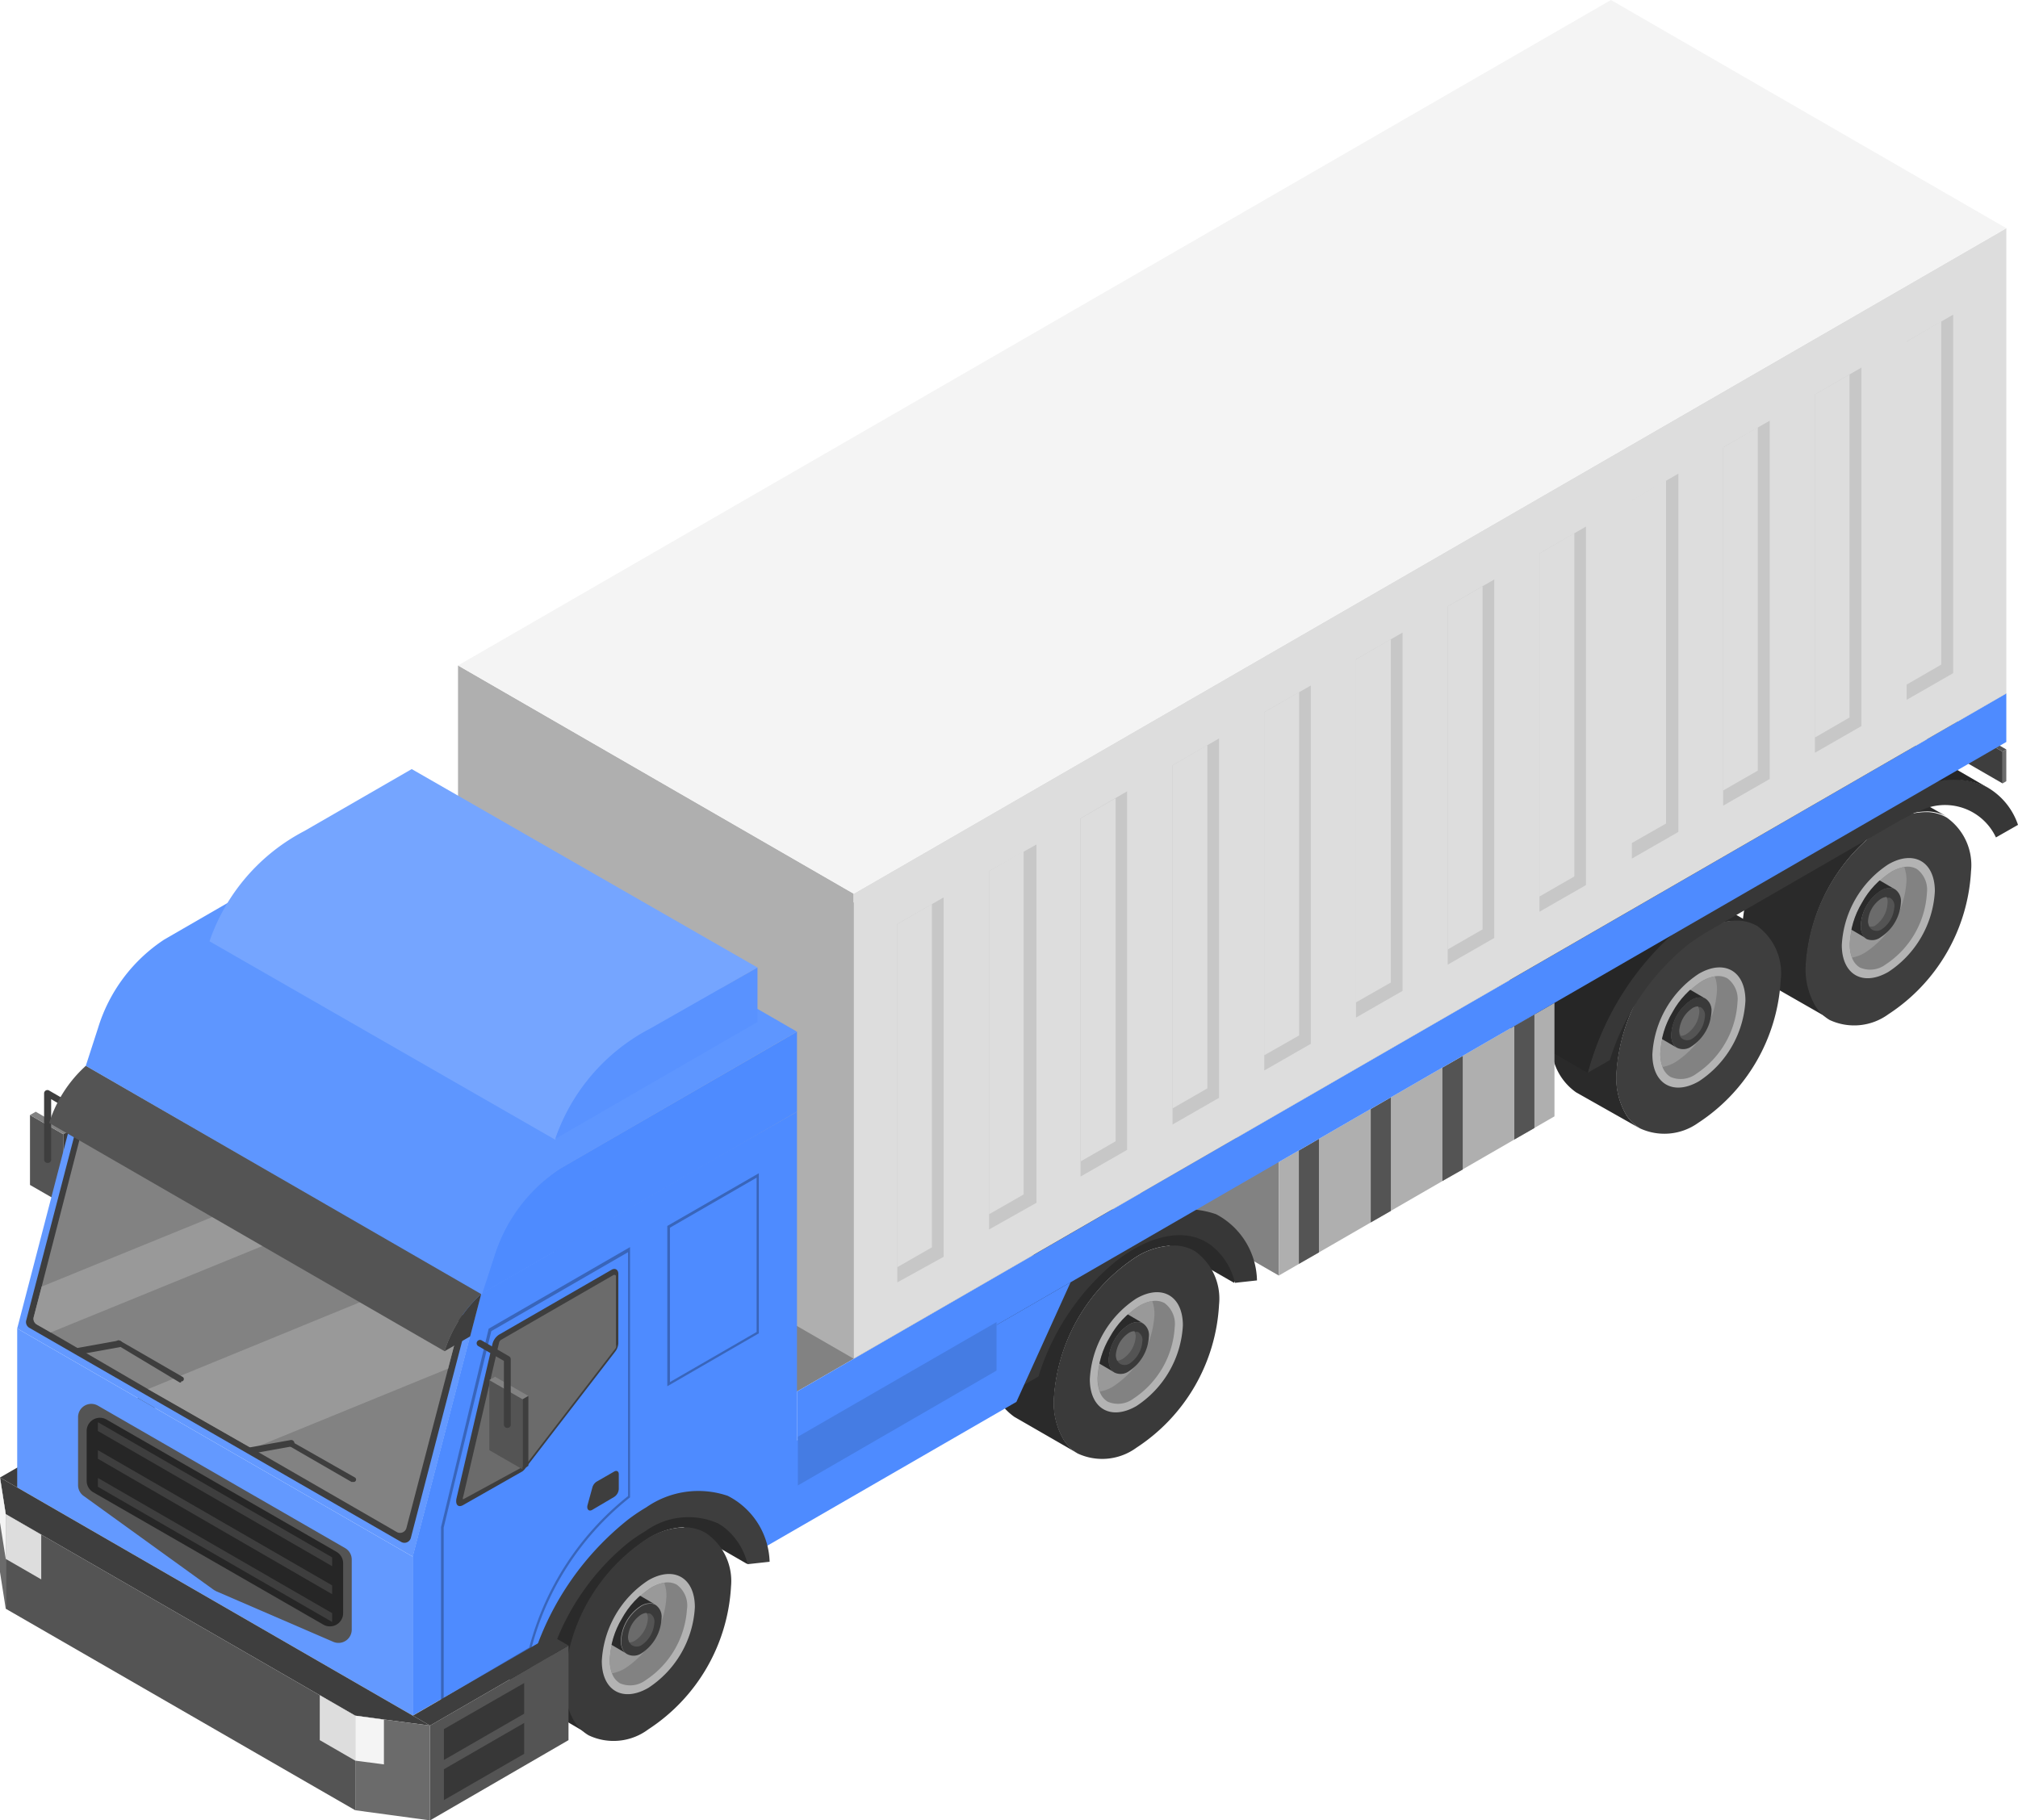 <svg xmlns="http://www.w3.org/2000/svg" xmlns:xlink="http://www.w3.org/1999/xlink" viewBox="0 0 91.51 82.56"><defs><style>.cls-1{fill:none;}.cls-2{fill:#828282;}.cls-3{fill:#3e3e3e;}.cls-4{fill:#6b6b6b;}.cls-5{fill:#545454;}.cls-6{fill:#2a2a2a;}.cls-7{fill:#b3b3b3;}.cls-8{fill:#999;}.cls-9{clip-path:url(#clip-path);}.cls-10{fill:#3a3a3a;}.cls-11{clip-path:url(#clip-path-2);}.cls-12{fill:#373737;}.cls-13{fill:#262626;}.cls-14{fill:#afafaf;}.cls-15{clip-path:url(#clip-path-3);}.cls-16{clip-path:url(#clip-path-4);}.cls-17{fill:#4e8bff;}.cls-18{fill:#ddd;}.cls-19{fill:#c7c7c7;}.cls-20{fill:#f4f4f4;}.cls-21{fill:#3965ba;}.cls-22{fill:#6399ff;}.cls-23{fill:#5e96ff;}.cls-24{fill:#75a5ff;}.cls-25{fill:#5992ff;}.cls-26{fill:#457ce3;}</style><clipPath id="clip-path"><path class="cls-1" d="M84.43,40.95a3.81,3.81,0,0,0-.55,1.84,1,1,0,0,0,1.63.94,4.18,4.18,0,0,0,1.87-3.25,1,1,0,0,0-1.63-.94A3.81,3.81,0,0,0,84.43,40.95Z"/></clipPath><clipPath id="clip-path-2"><path class="cls-1" d="M75.84,45.91a3.81,3.81,0,0,0-.55,1.84,1,1,0,0,0,1.63.94,4.18,4.18,0,0,0,1.87-3.25,1,1,0,0,0-1.63-.94A3.81,3.81,0,0,0,75.84,45.91Z"/></clipPath><clipPath id="clip-path-3"><path class="cls-1" d="M50.33,60.64a3.81,3.81,0,0,0-.55,1.84,1,1,0,0,0,1.63.94,4.18,4.18,0,0,0,1.87-3.25,1,1,0,0,0-1.63-.94A3.81,3.81,0,0,0,50.33,60.64Z"/></clipPath><clipPath id="clip-path-4"><path class="cls-1" d="M28.2,73.41a3.81,3.81,0,0,0-.55,1.84,1,1,0,0,0,1.63.94A4.18,4.18,0,0,0,31.15,73,1,1,0,0,0,29.52,72,3.81,3.81,0,0,0,28.2,73.41Z"/></clipPath></defs><title>i3</title><g id="Слой_2" data-name="Слой 2"><g id="Layer_2" data-name="Layer 2"><polygon class="cls-2" points="36.14 63.11 90.98 31.45 73.05 21.1 18.2 52.77 36.14 63.11"/><polygon class="cls-3" points="72.88 25.18 90.81 35.53 90.81 34.09 72.88 23.74 72.88 25.18"/><polygon class="cls-4" points="90.81 35.53 90.98 35.43 90.98 33.99 90.81 34.09 90.81 35.53"/><polygon class="cls-5" points="90.98 33.99 90.81 34.09 72.88 23.74 73.05 23.64 90.98 33.99"/><polygon class="cls-5" points="1.36 53.74 2.87 54.61 2.87 51.44 1.36 50.57 1.36 53.74"/><polygon class="cls-2" points="1.36 50.57 1.62 50.42 3.13 51.29 2.87 51.44 1.36 50.57"/><polygon class="cls-3" points="2.87 54.61 3.13 54.46 3.13 51.29 2.87 51.44 2.87 54.61"/><path class="cls-3" d="M2.15,52.74A.15.15,0,0,1,2,52.59v-3a.15.15,0,0,1,.23-.13l1.24.72a.15.15,0,0,1-.15.26l-1-.59v2.72A.15.15,0,0,1,2.15,52.74Z"/><polygon class="cls-3" points="0.78 67.46 7.07 63.83 6.29 63.38 0 67.01 0.78 67.46"/><path class="cls-6" d="M83,46.23a1.91,1.91,0,0,1-.64-.62,3.3,3.3,0,0,1-.45-1.81,8.28,8.28,0,0,1,3.75-6.49,3.29,3.29,0,0,1,1.79-.51,1.89,1.89,0,0,1,.86.25L85.4,35.39a2.63,2.63,0,0,0-2.65.26A8.28,8.28,0,0,0,79,42.14a2.63,2.63,0,0,0,1.1,2.43Z"/><path class="cls-3" d="M85.63,46a8.28,8.28,0,0,0,3.75-6.49,2.64,2.64,0,0,0-1.1-2.43,1.89,1.89,0,0,0-.86-.25,3.29,3.29,0,0,0-1.79.51,8.28,8.28,0,0,0-3.75,6.49,3.3,3.3,0,0,0,.45,1.81,1.91,1.91,0,0,0,.64.62A2.63,2.63,0,0,0,85.63,46Z"/><path class="cls-7" d="M87.74,40.42c0-1.34-.95-1.89-2.11-1.22a4.67,4.67,0,0,0-2.11,3.66c0,1.34.95,1.89,2.11,1.22A4.67,4.67,0,0,0,87.74,40.42Z"/><path class="cls-2" d="M86.92,39.41a.86.86,0,0,0-.57-.09,1.78,1.78,0,0,0-.6.23,4.19,4.19,0,0,0-1.87,3.25,1.78,1.78,0,0,0,.1.63.86.86,0,0,0,.36.45,1.17,1.17,0,0,0,1.17-.14,4.17,4.17,0,0,0,1.87-3.25A1.17,1.17,0,0,0,86.92,39.41Z"/><path class="cls-8" d="M86.35,39.32a1.78,1.78,0,0,0-.6.23,4.19,4.19,0,0,0-1.87,3.25,1.78,1.78,0,0,0,.1.63,1.7,1.7,0,0,0,.6-.23A4.17,4.17,0,0,0,86.45,40,1.71,1.71,0,0,0,86.35,39.32Z"/><g class="cls-9"><path class="cls-6" d="M84.65,42.57a.47.47,0,0,1-.16-.15.81.81,0,0,1-.11-.44,2,2,0,0,1,.91-1.58.8.8,0,0,1,.44-.12.46.46,0,0,1,.21.06l-.7-.41a.64.64,0,0,0-.65.06,2,2,0,0,0-.91,1.58.64.64,0,0,0,.27.59Z"/><path class="cls-10" d="M85.29,42.5a2,2,0,0,0,.91-1.58.64.64,0,0,0-.27-.59.46.46,0,0,0-.21-.06.8.8,0,0,0-.44.12A2,2,0,0,0,84.38,42a.81.81,0,0,0,.11.44.47.47,0,0,0,.16.15A.64.64,0,0,0,85.29,42.5Z"/><path class="cls-5" d="M85.71,40.72a.3.3,0,0,0-.14,0h0a.55.55,0,0,0-.25.08,1.32,1.32,0,0,0-.59,1,.53.53,0,0,0,.06.26v0a.32.32,0,0,0,.1.1.42.42,0,0,0,.42,0,1.32,1.32,0,0,0,.59-1A.42.42,0,0,0,85.71,40.72Z"/><path class="cls-4" d="M85.55,40.68a.55.55,0,0,0-.25.08,1.32,1.32,0,0,0-.59,1,.53.53,0,0,0,.06.26A.54.54,0,0,0,85,42a1.31,1.31,0,0,0,.59-1A.54.54,0,0,0,85.55,40.68Z"/></g><path class="cls-6" d="M74.39,51.19a1.92,1.92,0,0,1-.64-.62,3.3,3.3,0,0,1-.45-1.81A8.28,8.28,0,0,1,77,42.28a3.29,3.29,0,0,1,1.79-.51,1.89,1.89,0,0,1,.86.25l-2.88-1.66a2.63,2.63,0,0,0-2.65.26,8.28,8.28,0,0,0-3.75,6.49,2.63,2.63,0,0,0,1.1,2.43Z"/><path class="cls-3" d="M77,50.93a8.28,8.28,0,0,0,3.75-6.49A2.64,2.64,0,0,0,79.69,42a1.89,1.89,0,0,0-.86-.25,3.29,3.29,0,0,0-1.79.51,8.28,8.28,0,0,0-3.75,6.49,3.3,3.3,0,0,0,.45,1.81,1.92,1.92,0,0,0,.64.62A2.63,2.63,0,0,0,77,50.93Z"/><path class="cls-7" d="M79.15,45.38c0-1.34-.95-1.89-2.11-1.22a4.67,4.67,0,0,0-2.11,3.66c0,1.34.95,1.89,2.11,1.22A4.67,4.67,0,0,0,79.15,45.38Z"/><path class="cls-2" d="M78.33,44.37a.86.86,0,0,0-.57-.09,1.78,1.78,0,0,0-.6.23,4.19,4.19,0,0,0-1.87,3.25,1.78,1.78,0,0,0,.1.63.86.86,0,0,0,.36.45,1.17,1.17,0,0,0,1.17-.14,4.17,4.17,0,0,0,1.87-3.25A1.17,1.17,0,0,0,78.33,44.37Z"/><path class="cls-8" d="M77.76,44.28a1.78,1.78,0,0,0-.6.23,4.19,4.19,0,0,0-1.87,3.25,1.78,1.78,0,0,0,.1.63,1.71,1.71,0,0,0,.6-.23,4.17,4.17,0,0,0,1.87-3.25A1.71,1.71,0,0,0,77.76,44.28Z"/><g class="cls-11"><path class="cls-6" d="M76.06,47.53a.47.47,0,0,1-.16-.15.81.81,0,0,1-.11-.44,2,2,0,0,1,.91-1.58.8.8,0,0,1,.44-.12.46.46,0,0,1,.21.06l-.7-.41a.64.64,0,0,0-.65.06,2,2,0,0,0-.91,1.58.64.64,0,0,0,.27.59Z"/><path class="cls-10" d="M76.7,47.46a2,2,0,0,0,.91-1.58.64.64,0,0,0-.27-.59.46.46,0,0,0-.21-.06.8.8,0,0,0-.44.12,2,2,0,0,0-.91,1.58.81.81,0,0,0,.11.44.47.47,0,0,0,.16.15A.64.64,0,0,0,76.7,47.46Z"/><path class="cls-5" d="M77.12,45.68a.3.3,0,0,0-.14,0h0a.55.55,0,0,0-.25.08,1.32,1.32,0,0,0-.59,1,.53.53,0,0,0,.06.26v0a.32.32,0,0,0,.1.1.42.42,0,0,0,.42,0,1.32,1.32,0,0,0,.59-1A.42.42,0,0,0,77.12,45.68Z"/><path class="cls-4" d="M77,45.64a.55.55,0,0,0-.25.08,1.32,1.32,0,0,0-.59,1,.53.53,0,0,0,.06.26.54.54,0,0,0,.25-.08,1.31,1.31,0,0,0,.59-1A.54.54,0,0,0,77,45.64Z"/></g><path class="cls-12" d="M91.51,37.41l-1,.57A2.55,2.55,0,0,0,87,36.81c-.14,0-.34.15-.51.23l-.31.16-8.85,5.11s-.56.35-.82.56A10.89,10.89,0,0,0,73,48.08l-1,.57a13,13,0,0,1,4.49-6.87c.27-.2.82-.54.82-.54l8.85-5.11s.56-.3.82-.41a3.52,3.52,0,0,1,3.16,0A3.11,3.11,0,0,1,91.51,37.41Z"/><path class="cls-13" d="M90.17,35.74a3.52,3.52,0,0,0-3.16,0c-.27.11-.82.41-.82.41l-8.85,5.11s-.56.35-.82.54A13,13,0,0,0,72,48.66l-4.16-2.4a13,13,0,0,1,4.49-6.87c.27-.2.82-.54.82-.54L82,33.72s.56-.3.82-.41a3.52,3.52,0,0,1,3.16,0Z"/><polygon class="cls-2" points="51.73 54.24 57.99 57.85 57.99 52.7 51.73 49.09 51.73 54.24"/><polygon class="cls-6" points="55.96 58.18 51.79 55.78 55.15 55.66 56.37 57.32 55.96 58.18"/><polygon class="cls-6" points="33.88 70.93 29.71 68.52 33.07 68.41 34.29 70.06 33.88 70.93"/><polygon class="cls-14" points="70.49 50.63 57.99 57.85 57.99 52.7 70.49 45.48 70.49 50.63"/><polygon class="cls-5" points="59.81 51.65 58.9 52.18 58.9 57.32 59.81 56.8 59.81 51.65"/><polygon class="cls-5" points="63.07 49.77 62.16 50.3 62.16 55.44 63.07 54.92 63.07 49.77"/><polygon class="cls-5" points="66.33 47.89 65.41 48.42 65.41 53.56 66.33 53.04 66.33 47.89"/><polygon class="cls-5" points="69.58 46.01 68.67 46.53 68.67 51.68 69.58 51.16 69.58 46.01"/><path class="cls-6" d="M48.88,65.92a1.92,1.92,0,0,1-.64-.62,3.3,3.3,0,0,1-.45-1.81A8.28,8.28,0,0,1,51.53,57a3.29,3.29,0,0,1,1.79-.51,1.89,1.89,0,0,1,.86.25L51.3,55.08a2.63,2.63,0,0,0-2.65.26,8.28,8.28,0,0,0-3.75,6.49A2.63,2.63,0,0,0,46,64.26Z"/><path class="cls-10" d="M51.53,65.66a8.28,8.28,0,0,0,3.75-6.49,2.64,2.64,0,0,0-1.1-2.43,1.89,1.89,0,0,0-.86-.25,3.29,3.29,0,0,0-1.79.51,8.28,8.28,0,0,0-3.75,6.49,3.3,3.3,0,0,0,.45,1.81,1.92,1.92,0,0,0,.64.62A2.63,2.63,0,0,0,51.53,65.66Z"/><path class="cls-7" d="M53.64,60.11c0-1.34-.95-1.89-2.11-1.22a4.67,4.67,0,0,0-2.11,3.66c0,1.34.95,1.89,2.11,1.22A4.67,4.67,0,0,0,53.64,60.11Z"/><path class="cls-2" d="M52.81,59.1a.86.86,0,0,0-.57-.09,1.78,1.78,0,0,0-.6.23,4.19,4.19,0,0,0-1.87,3.25,1.78,1.78,0,0,0,.1.63.86.86,0,0,0,.36.45,1.17,1.17,0,0,0,1.17-.14,4.17,4.17,0,0,0,1.87-3.25A1.17,1.17,0,0,0,52.81,59.1Z"/><path class="cls-8" d="M52.25,59a1.78,1.78,0,0,0-.6.23,4.19,4.19,0,0,0-1.87,3.25,1.78,1.78,0,0,0,.1.63,1.71,1.71,0,0,0,.6-.23,4.17,4.17,0,0,0,1.87-3.25A1.71,1.71,0,0,0,52.25,59Z"/><g class="cls-15"><path class="cls-6" d="M50.55,62.25a.47.47,0,0,1-.16-.15.81.81,0,0,1-.11-.44,2,2,0,0,1,.91-1.58.8.8,0,0,1,.44-.12.46.46,0,0,1,.21.06l-.7-.41a.64.64,0,0,0-.65.06,2,2,0,0,0-.91,1.58.64.64,0,0,0,.27.59Z"/><path class="cls-10" d="M51.19,62.19a2,2,0,0,0,.91-1.58.64.64,0,0,0-.27-.59.46.46,0,0,0-.21-.06.8.8,0,0,0-.44.12,2,2,0,0,0-.91,1.58.81.81,0,0,0,.11.44.47.47,0,0,0,.16.15A.64.64,0,0,0,51.19,62.19Z"/><path class="cls-5" d="M51.61,60.41a.3.3,0,0,0-.14,0h0a.55.55,0,0,0-.25.08,1.32,1.32,0,0,0-.59,1,.53.53,0,0,0,.06.26v0a.32.32,0,0,0,.1.1.42.42,0,0,0,.42,0,1.32,1.32,0,0,0,.59-1A.42.42,0,0,0,51.61,60.41Z"/><path class="cls-4" d="M51.44,60.37a.55.55,0,0,0-.25.08,1.32,1.32,0,0,0-.59,1,.53.53,0,0,0,.06.26.54.54,0,0,0,.25-.08,1.31,1.31,0,0,0,.59-1A.54.54,0,0,0,51.44,60.37Z"/></g><path class="cls-12" d="M46.09,63l1-.57a10.93,10.93,0,0,1,3.49-5.21,7.18,7.18,0,0,1,.82-.56c1.52-.88,2.87-.83,3.73,0A3,3,0,0,1,56,58.18h0l1-.11a3.47,3.47,0,0,0-1.85-3,4.13,4.13,0,0,0-3.73.52,8.39,8.39,0,0,0-.82.55A13,13,0,0,0,46.09,63Z"/><path class="cls-6" d="M26.75,78.69a1.92,1.92,0,0,1-.64-.62,3.3,3.3,0,0,1-.45-1.81,8.28,8.28,0,0,1,3.75-6.49,3.29,3.29,0,0,1,1.79-.51,1.89,1.89,0,0,1,.86.25l-2.88-1.66a2.63,2.63,0,0,0-2.65.26,8.28,8.28,0,0,0-3.75,6.49A2.63,2.63,0,0,0,23.87,77Z"/><path class="cls-10" d="M29.4,78.43a8.28,8.28,0,0,0,3.75-6.49A2.63,2.63,0,0,0,32,69.52a1.89,1.89,0,0,0-.86-.25,3.29,3.29,0,0,0-1.79.51,8.28,8.28,0,0,0-3.75,6.49,3.3,3.3,0,0,0,.45,1.81,1.92,1.92,0,0,0,.64.62A2.63,2.63,0,0,0,29.4,78.43Z"/><path class="cls-7" d="M31.51,72.89c0-1.34-.95-1.89-2.11-1.22a4.67,4.67,0,0,0-2.11,3.66c0,1.34.95,1.89,2.11,1.22A4.67,4.67,0,0,0,31.51,72.89Z"/><path class="cls-2" d="M30.69,71.87a.86.86,0,0,0-.57-.09,1.78,1.78,0,0,0-.6.23,4.19,4.19,0,0,0-1.87,3.25,1.78,1.78,0,0,0,.1.63.86.86,0,0,0,.36.45,1.17,1.17,0,0,0,1.17-.14A4.17,4.17,0,0,0,31.15,73,1.17,1.17,0,0,0,30.69,71.87Z"/><path class="cls-8" d="M30.12,71.78a1.78,1.78,0,0,0-.6.23,4.19,4.19,0,0,0-1.87,3.25,1.78,1.78,0,0,0,.1.63,1.71,1.71,0,0,0,.6-.23,4.17,4.17,0,0,0,1.87-3.25A1.71,1.71,0,0,0,30.12,71.78Z"/><g class="cls-16"><path class="cls-6" d="M28.42,75a.47.47,0,0,1-.16-.15.8.8,0,0,1-.11-.44,2,2,0,0,1,.91-1.58.8.8,0,0,1,.44-.12.46.46,0,0,1,.21.06l-.7-.41a.64.64,0,0,0-.65.06A2,2,0,0,0,27.45,74a.64.64,0,0,0,.27.59Z"/><path class="cls-10" d="M29.06,75A2,2,0,0,0,30,73.38a.64.64,0,0,0-.27-.59.46.46,0,0,0-.21-.06.8.8,0,0,0-.44.12,2,2,0,0,0-.91,1.58.8.8,0,0,0,.11.44.47.47,0,0,0,.16.15A.64.64,0,0,0,29.06,75Z"/><path class="cls-5" d="M29.48,73.18a.29.29,0,0,0-.14,0h0a.55.55,0,0,0-.25.08,1.32,1.32,0,0,0-.59,1,.53.53,0,0,0,.06.26v0a.32.32,0,0,0,.1.1.42.42,0,0,0,.42,0,1.32,1.32,0,0,0,.59-1A.42.42,0,0,0,29.48,73.18Z"/><path class="cls-4" d="M29.32,73.15a.55.55,0,0,0-.25.08,1.32,1.32,0,0,0-.59,1,.53.53,0,0,0,.06.26.54.54,0,0,0,.25-.08,1.31,1.31,0,0,0,.59-1A.55.55,0,0,0,29.32,73.15Z"/></g><polygon class="cls-17" points="46.09 63.58 33.88 70.63 33.05 67.1 48.55 58.15 46.09 63.58"/><polygon class="cls-17" points="90.98 31.45 36.14 63.11 36.14 65.32 90.98 33.65 90.98 31.45"/><polygon class="cls-14" points="38.71 40.53 38.71 61.62 20.77 51.27 20.77 30.18 38.71 40.53"/><polygon class="cls-18" points="38.71 61.62 90.98 31.45 90.98 10.35 38.71 40.53 38.71 61.62"/><path class="cls-19" d="M40.69,41.91V58.16L42.79,57V40.7Z"/><polygon class="cls-18" points="40.69 41.91 40.69 57.47 42.26 56.57 42.26 41 40.69 41.91"/><path class="cls-19" d="M44.85,39.51V55.76L47,54.55V38.3Z"/><polygon class="cls-18" points="44.85 39.51 44.85 55.07 46.42 54.17 46.42 38.6 44.85 39.51"/><path class="cls-19" d="M49,37.11V53.36l2.11-1.21V35.89Z"/><polygon class="cls-18" points="49.01 37.11 49.01 52.67 50.59 51.76 50.59 36.2 49.01 37.11"/><path class="cls-19" d="M53.17,34.71V51l2.11-1.21V33.49Z"/><polygon class="cls-18" points="53.17 34.71 53.17 50.27 54.75 49.36 54.75 33.79 53.17 34.71"/><path class="cls-19" d="M57.33,32.3V48.55l2.11-1.21V31.09Z"/><polygon class="cls-18" points="57.33 32.3 57.33 47.86 58.91 46.96 58.91 31.39 57.33 32.3"/><path class="cls-19" d="M61.49,29.9V46.15l2.11-1.21V28.69Z"/><polygon class="cls-18" points="61.49 29.9 61.49 45.46 63.07 44.56 63.07 28.99 61.49 29.9"/><path class="cls-19" d="M65.65,27.5V43.75l2.11-1.21V26.28Z"/><polygon class="cls-18" points="65.65 27.5 65.65 43.06 67.23 42.15 67.23 26.59 65.65 27.5"/><path class="cls-19" d="M69.81,25.1V41.35l2.11-1.21V23.88Z"/><polygon class="cls-18" points="69.81 25.1 69.81 40.66 71.39 39.75 71.39 24.18 69.81 25.1"/><path class="cls-19" d="M74,22.7V38.94l2.11-1.21V21.48Z"/><polygon class="cls-18" points="73.97 22.7 73.97 38.25 75.55 37.35 75.55 21.78 73.97 22.7"/><path class="cls-19" d="M78.14,20.29V36.54l2.11-1.21V19.08Z"/><polygon class="cls-18" points="78.14 20.29 78.14 35.85 79.71 34.95 79.71 19.38 78.14 20.29"/><path class="cls-19" d="M82.3,17.89V34.14l2.11-1.21V16.67Z"/><polygon class="cls-18" points="82.3 17.89 82.3 33.45 83.87 32.54 83.87 16.98 82.3 17.89"/><path class="cls-19" d="M86.46,15.49V31.74l2.11-1.21V14.27Z"/><polygon class="cls-18" points="86.46 15.49 86.46 31.05 88.03 30.14 88.03 14.57 86.46 15.49"/><polygon class="cls-20" points="38.71 40.53 90.98 10.35 73.05 0 20.77 30.18 38.71 40.53"/><path class="cls-17" d="M36.14,50.42V67L33,68.79a4.19,4.19,0,0,0-3.73.35,7.11,7.11,0,0,0-.82.56A10.91,10.91,0,0,0,25,74.76H24l-5.29,3.05V70.59l2.6-10,.5-1.92L33,52.21Z"/><path class="cls-3" d="M23.69,66.73,21,68.26c-.21.12-.36,0-.3-.3l1.63-7a.7.7,0,0,1,.3-.43l5.1-2.94c.17-.1.31,0,.31.18v3.15a.68.68,0,0,1-.15.39l-4.08,5.3A.58.58,0,0,1,23.69,66.73Z"/><path class="cls-4" d="M21,68S21,68,21,68a.1.1,0,0,1,0-.1l1.63-7a.23.23,0,0,1,.1-.14l5.1-2.94c.06,0,.1,0,.1.06V61a.22.22,0,0,1,0,.13l-4.08,5.3-.06.05Z"/><path class="cls-3" d="M26.85,68.48l1-.59a.46.46,0,0,0,.21-.36v-.67c0-.13-.09-.19-.21-.12l-.8.46a.46.46,0,0,0-.19.27l-.22.8C26.6,68.45,26.7,68.56,26.85,68.48Z"/><path class="cls-21" d="M20,77.16v-7.9l2.16-9h0l6.41-3.7V67.91l0,0a12.88,12.88,0,0,0-4.47,6.84v0Zm.12-7.88V77L24,74.72a13,13,0,0,1,4.48-6.87V56.79l-6.2,3.58Z"/><path class="cls-3" d="M34.9,70.83l-1,.11h0A3,3,0,0,0,33,69.41a2.25,2.25,0,0,0-.44-.32,3.32,3.32,0,0,0-3.29.35,7.18,7.18,0,0,0-.82.56A10.91,10.91,0,0,0,25,75.06l0,.15-1,.57c.06-.24.13-.48.21-.72a13,13,0,0,1,4.28-6.15,8.38,8.38,0,0,1,.82-.55A4.13,4.13,0,0,1,33,67.84,3.47,3.47,0,0,1,34.9,70.83Z"/><path class="cls-17" d="M36.14,46.79v3.63L21.82,58.69,22.38,57a7.38,7.38,0,0,1,3-4Z"/><polygon class="cls-5" points="19.5 78.26 19.5 82.56 25.78 78.92 25.78 74.63 19.5 78.26"/><polygon class="cls-12" points="20.13 79.82 23.77 77.72 23.77 76.33 20.13 78.42 20.13 79.82"/><polygon class="cls-12" points="20.13 81.64 23.77 79.54 23.77 78.14 20.13 80.24 20.13 81.64"/><polygon class="cls-5" points="16.11 77.81 16.11 82.1 13.94 80.85 0.26 72.96 0.26 68.67 13.94 76.56 16.11 77.81"/><polygon class="cls-22" points="0.78 67.46 18.72 77.81 18.72 70.6 0.78 60.25 0.78 67.46"/><polygon class="cls-3" points="0.26 68.67 16.11 77.81 19.5 78.26 0 67.01 0.26 68.67"/><polygon class="cls-22" points="3.88 48.34 21.82 58.69 18.72 70.6 0.78 60.25 3.88 48.34"/><path class="cls-3" d="M21.17,60l-2.54,9.75a.3.3,0,0,1-.44.18L1.33,60.22a.3.3,0,0,1-.14-.34l2.54-9.75a.3.3,0,0,1,.44-.18L21,59.67A.3.3,0,0,1,21.17,60Z"/><path class="cls-2" d="M20.82,60.15l-.5,1.92L18.43,69.3a.3.3,0,0,1-.44.18L11.44,65.7,6.71,63,2.3,60.43l-.63-.36a.3.3,0,0,1-.14-.34l.36-1.38,2-7.77a.3.3,0,0,1,.44-.18l7.05,4.07,2.28,1.31,4.41,2.55,2.58,1.49A.3.3,0,0,1,20.82,60.15Z"/><polygon class="cls-4" points="16.11 82.1 19.5 82.56 19.5 78.26 16.11 77.81 16.11 82.1"/><path class="cls-23" d="M36.14,46.79,25.41,53a7.38,7.38,0,0,0-3,4l-.56,1.73L3.89,48.34h0l.56-1.73a7.38,7.38,0,0,1,3-4l10.73-6.2Z"/><path class="cls-24" d="M34.35,43.88l-4.87,2.81a8.89,8.89,0,0,0-4.3,5l-15.68-9a8.89,8.89,0,0,1,4.3-5l4.87-2.81Z"/><path class="cls-25" d="M34.35,43.88v2.47l-9.17,5.3a8.89,8.89,0,0,1,4.3-5Z"/><path class="cls-5" d="M3.54,67.36V64.27a.6.6,0,0,1,.9-.52l11.21,6.46a.6.6,0,0,1,.3.52v3.18a.6.6,0,0,1-.84.55l-5.3-2.29-.11-.06-5.9-4.26A.6.6,0,0,1,3.54,67.36Z"/><path class="cls-13" d="M14.66,73.68l-10.43-6a.6.6,0,0,1-.3-.52V64.9a.6.6,0,0,1,.9-.52l10.43,6a.6.6,0,0,1,.3.52v2.24A.6.6,0,0,1,14.66,73.68Z"/><polygon class="cls-3" points="15.06 71.03 4.44 64.9 4.44 64.5 15.06 70.63 15.06 71.03"/><polygon class="cls-3" points="15.06 72.3 4.44 66.16 4.44 65.77 15.06 71.9 15.06 72.3"/><polygon class="cls-3" points="15.06 73.56 4.44 67.43 4.44 67.03 15.06 73.16 15.06 73.56"/><polygon class="cls-3" points="19.5 78.26 25.78 74.63 25 74.18 18.72 77.81 19.5 78.26"/><polygon class="cls-4" points="0.26 72.96 0 71.3 0 67.01 0.26 68.67 0.26 72.96"/><polygon class="cls-18" points="16.11 77.81 16.11 79.85 14.5 78.92 14.5 76.88 16.11 77.81"/><polygon class="cls-18" points="1.87 69.6 1.87 71.63 0.26 70.7 0.26 68.67 1.87 69.6"/><polygon class="cls-20" points="0.26 68.67 0.26 70.7 0 69.05 0 67.01 0.26 68.67"/><polygon class="cls-20" points="17.41 77.99 17.41 80.02 16.11 79.85 16.11 77.81 17.41 77.99"/><polygon class="cls-5" points="22.19 65.77 23.7 66.64 23.7 63.46 22.19 62.59 22.19 65.77"/><polygon class="cls-2" points="22.19 62.59 22.45 62.44 23.96 63.31 23.7 63.46 22.19 62.59"/><polygon class="cls-3" points="23.7 66.64 23.96 66.48 23.96 63.31 23.7 63.46 23.7 66.64"/><path class="cls-3" d="M23,64.76a.15.15,0,0,1-.15-.15V61.72l-1.16-.67a.15.15,0,1,1,.15-.26l1.24.72a.15.15,0,0,1,.08.13v3A.15.15,0,0,1,23,64.76Z"/><path class="cls-8" d="M13.69,55.78,2.3,60.43l-.63-.36a.3.3,0,0,1-.14-.34l.36-1.38,9.52-3.88Z"/><path class="cls-8" d="M20.82,60.15l-.5,1.92L11.44,65.7,6.71,63,18.1,58.33l2.58,1.49A.3.3,0,0,1,20.82,60.15Z"/><path class="cls-5" d="M21.82,58.69a5.86,5.86,0,0,0-1.66,2.59L2.23,50.93a5.86,5.86,0,0,1,1.66-2.59Z"/><path class="cls-3" d="M3.54,61.43a.15.15,0,0,1,0-.3l1.83-.33a.15.15,0,0,1,.05.3l-1.83.33Z"/><path class="cls-3" d="M8.21,62.7l-.06,0L5.32,61a.11.11,0,1,1,.11-.2l2.84,1.64a.11.11,0,0,1-.06.21Z"/><path class="cls-3" d="M11.35,65.94a.15.15,0,0,1,0-.3l1.83-.33a.15.15,0,0,1,.17.12.15.15,0,0,1-.12.17l-1.83.33Z"/><path class="cls-3" d="M16,67.21l-.06,0-2.84-1.64a.11.11,0,1,1,.11-.2L16.08,67a.11.11,0,0,1-.06.21Z"/><path class="cls-3" d="M21.82,58.69l-.5,1.92-1.16.67A5.86,5.86,0,0,1,21.82,58.69Z"/><polygon class="cls-26" points="45.19 59.96 45.19 62.16 36.18 67.37 36.18 65.16 45.19 59.96"/><path class="cls-21" d="M30.26,62.87V55.6l0,0,4.15-2.39v7.26l0,0Zm.12-7.19v7l3.93-2.27v-7Z"/></g></g></svg>
